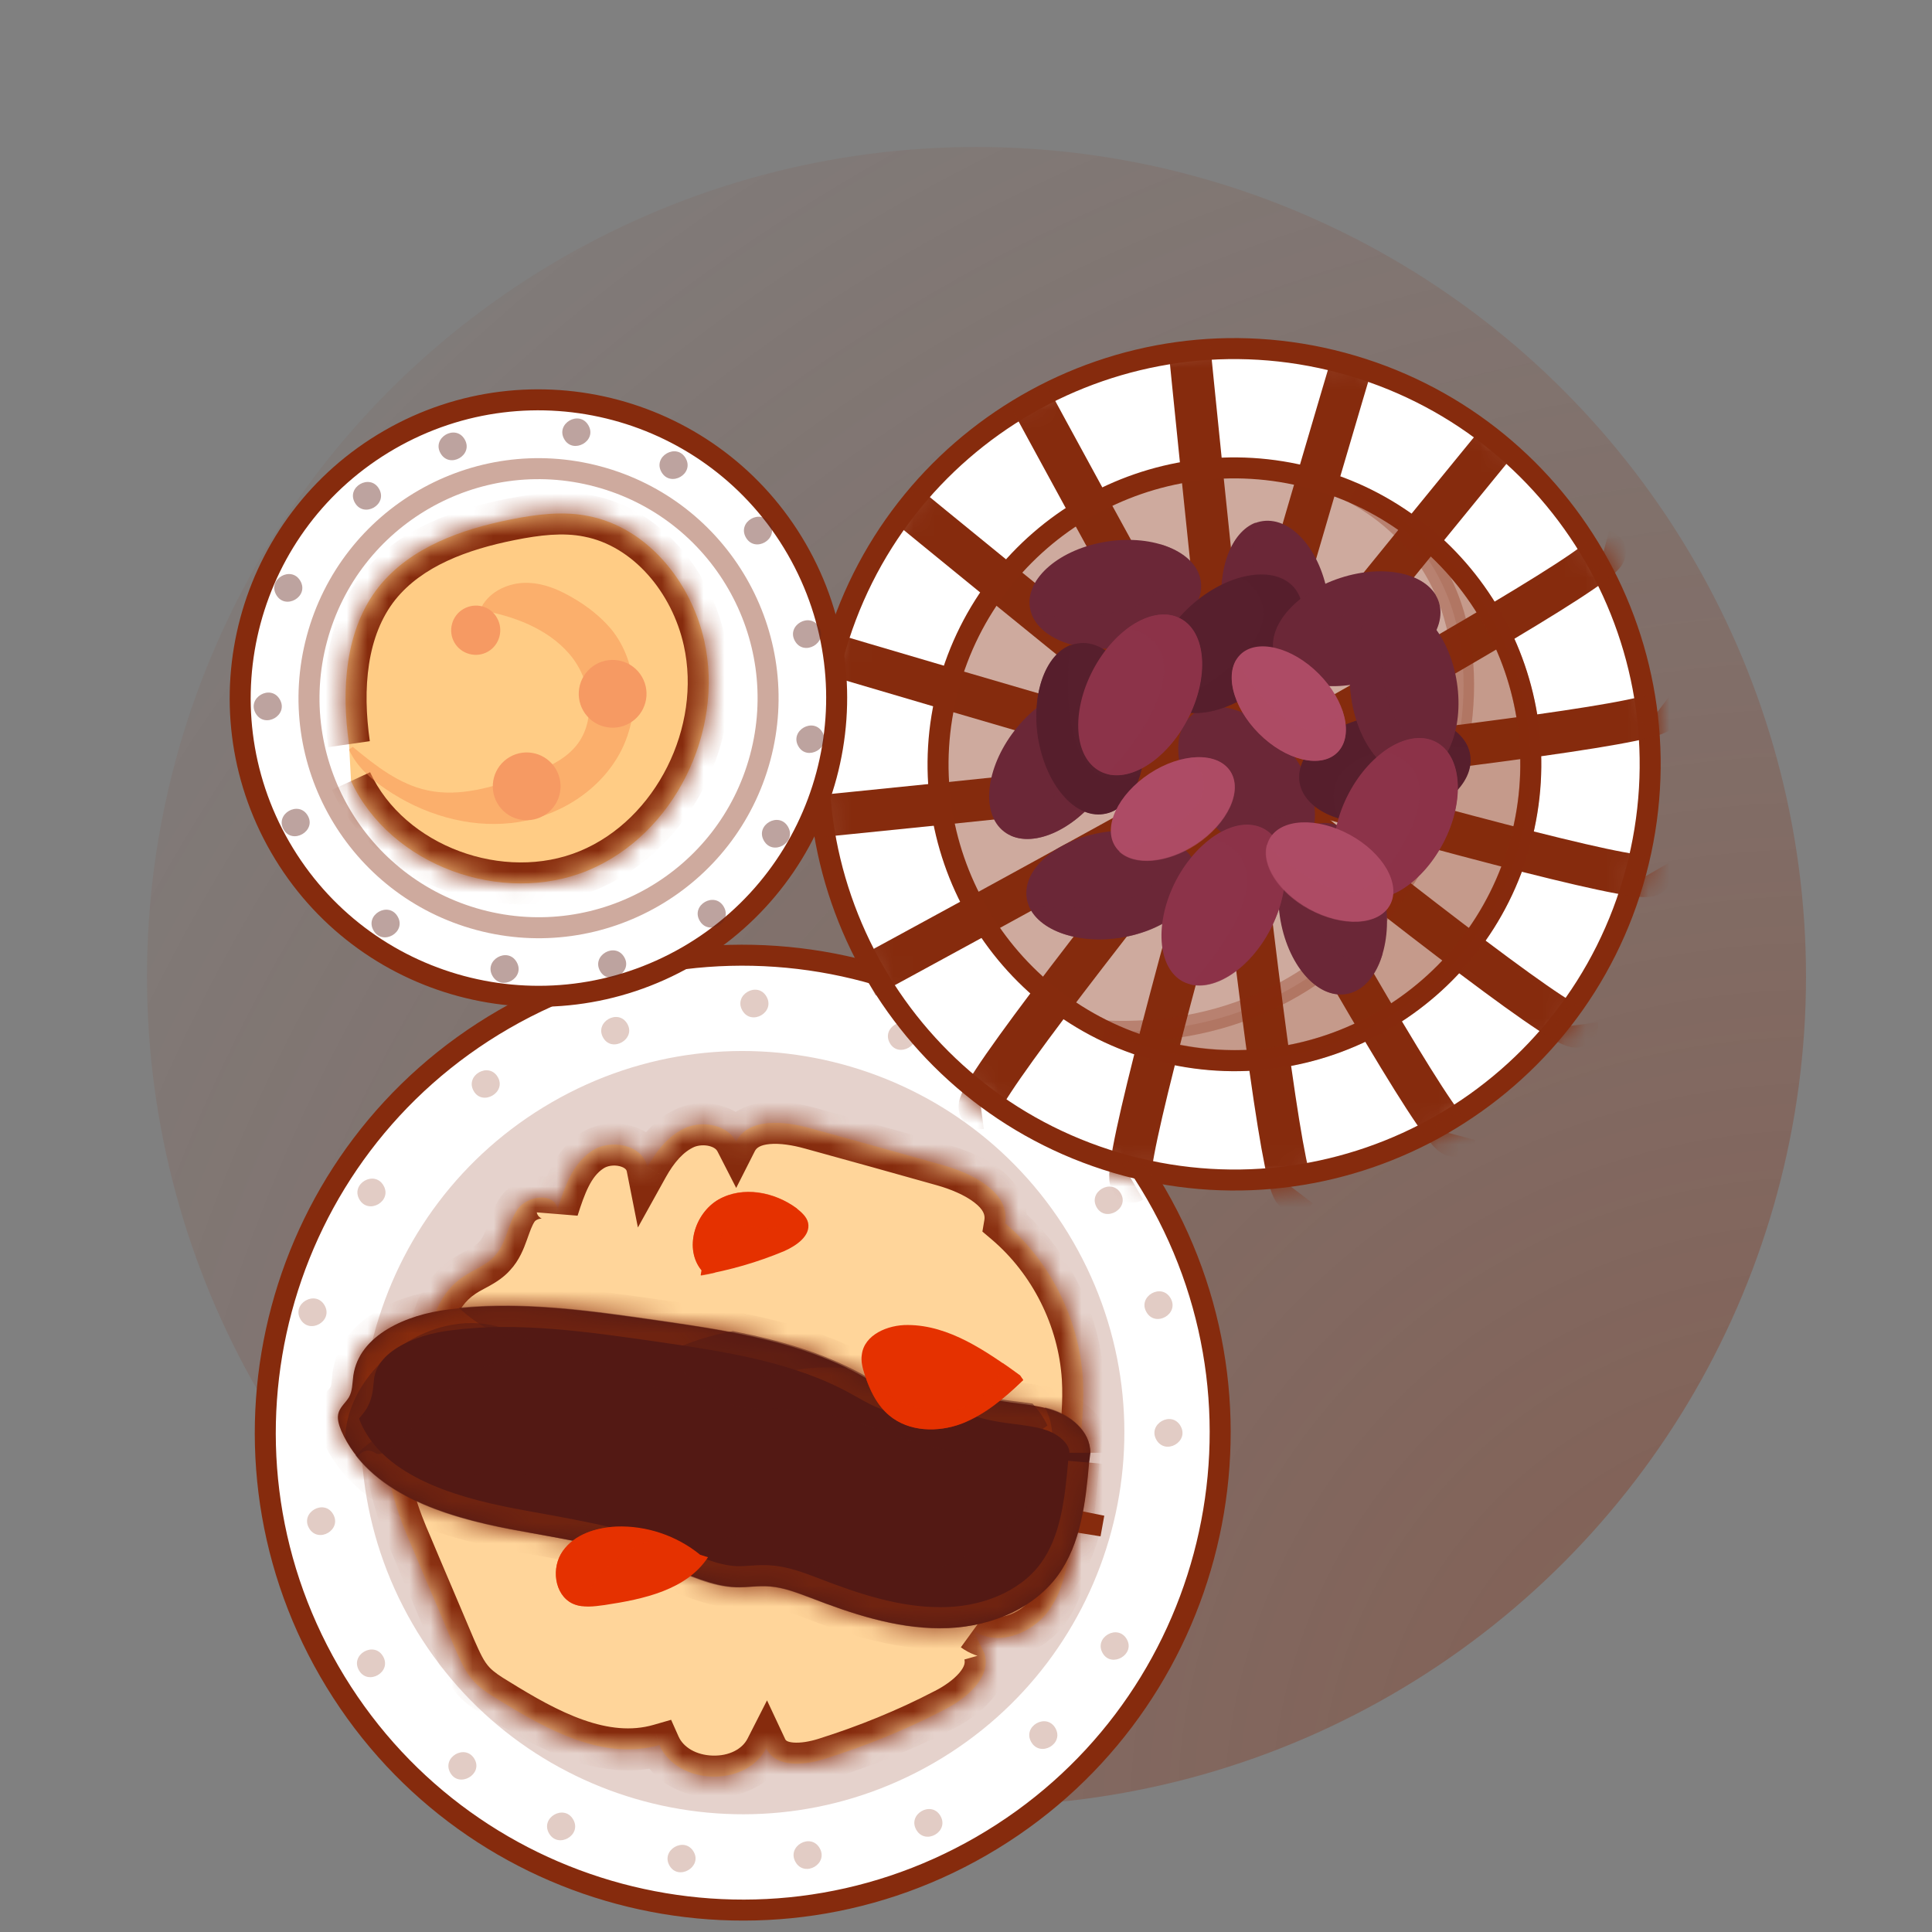 <?xml version="1.0" encoding="UTF-8"?> <svg xmlns="http://www.w3.org/2000/svg" width="92" height="92" viewBox="0 0 92 92" fill="none"><rect x="0" y="0" width="92" height="92" fill="#808080" stroke="none"/><circle cx="46.5" cy="46.5" r="39.5" fill="url(#paint0_radial_2008_1943)"></circle><path d="M24.002 48.535C34.875 42.257 48.778 45.983 55.055 56.855C61.332 67.728 57.607 81.63 46.734 87.908C35.862 94.185 21.959 90.46 15.682 79.587C9.404 68.715 13.13 54.812 24.002 48.535Z" fill="white" stroke="#862B0D"></path><path opacity="0.52" d="M51.104 59.136C46.087 50.445 34.974 47.468 26.283 52.485C17.593 57.503 14.615 68.615 19.633 77.306C24.65 85.997 35.763 88.974 44.453 83.957C53.144 78.939 56.122 67.827 51.104 59.136Z" fill="#862B0D" fill-opacity="0.4"></path><g opacity="0.6"><path d="M53.656 78.057C53.225 77.31 52.076 77.973 52.507 78.72C52.927 79.447 54.076 78.784 53.656 78.057Z" fill="#862B0D" fill-opacity="0.4"></path><path d="M50.256 82.291C49.825 81.545 48.676 82.208 49.107 82.954C49.538 83.701 50.687 83.038 50.256 82.291Z" fill="#862B0D" fill-opacity="0.4"></path><path d="M44.783 86.472C44.352 85.726 43.203 86.389 43.634 87.135C44.065 87.882 45.214 87.219 44.783 86.472Z" fill="#862B0D" fill-opacity="0.4"></path><path d="M39.032 88.006C38.601 87.259 37.452 87.922 37.883 88.669C38.314 89.416 39.463 88.752 39.032 88.006Z" fill="#862B0D" fill-opacity="0.4"></path><path d="M33.031 88.178C32.6 87.431 31.451 88.095 31.882 88.841C32.302 89.569 33.451 88.905 33.031 88.178Z" fill="#862B0D" fill-opacity="0.4"></path><path d="M27.294 86.641C26.863 85.894 25.714 86.557 26.145 87.304C26.576 88.05 27.725 87.387 27.294 86.641Z" fill="#862B0D" fill-opacity="0.4"></path><path d="M22.595 83.764C22.164 83.017 21.015 83.68 21.447 84.427C21.866 85.154 23.015 84.491 22.595 83.764Z" fill="#862B0D" fill-opacity="0.4"></path><path d="M18.241 78.875C17.81 78.129 16.662 78.792 17.093 79.538C17.524 80.285 18.672 79.622 18.241 78.875Z" fill="#862B0D" fill-opacity="0.4"></path><path d="M15.864 72.105C15.433 71.359 14.285 72.022 14.716 72.768C15.147 73.515 16.295 72.852 15.864 72.105Z" fill="#862B0D" fill-opacity="0.4"></path><path d="M56.215 67.901C55.784 67.154 54.636 67.817 55.067 68.564C55.498 69.31 56.646 68.647 56.215 67.901Z" fill="#862B0D" fill-opacity="0.4"></path><path d="M55.742 61.819C55.31 61.072 54.162 61.735 54.593 62.482C55.024 63.228 56.172 62.565 55.742 61.819Z" fill="#862B0D" fill-opacity="0.4"></path><path d="M53.372 56.831C52.941 56.084 51.793 56.748 52.224 57.494C52.644 58.222 53.792 57.559 53.372 56.831Z" fill="#862B0D" fill-opacity="0.4"></path><path d="M49.35 52.517C48.919 51.77 47.77 52.434 48.202 53.18C48.633 53.927 49.781 53.264 49.35 52.517Z" fill="#862B0D" fill-opacity="0.4"></path><path d="M43.525 49.014C43.094 48.268 41.945 48.931 42.376 49.677C42.796 50.405 43.945 49.742 43.525 49.014Z" fill="#862B0D" fill-opacity="0.4"></path><path d="M36.499 47.455C36.068 46.709 34.919 47.372 35.35 48.118C35.781 48.865 36.93 48.202 36.499 47.455Z" fill="#862B0D" fill-opacity="0.4"></path><path d="M29.872 48.754C29.441 48.008 28.293 48.671 28.724 49.417C29.144 50.145 30.292 49.482 29.872 48.754Z" fill="#862B0D" fill-opacity="0.4"></path><path d="M23.706 51.293C23.275 50.547 22.127 51.21 22.558 51.956C22.978 52.684 24.126 52.021 23.706 51.293Z" fill="#862B0D" fill-opacity="0.4"></path><path d="M18.262 56.453C17.831 55.706 16.683 56.369 17.114 57.116C17.545 57.862 18.693 57.199 18.262 56.453Z" fill="#862B0D" fill-opacity="0.4"></path><path d="M15.455 62.157C15.024 61.411 13.876 62.074 14.307 62.82C14.738 63.567 15.886 62.904 15.455 62.157Z" fill="#862B0D" fill-opacity="0.4"></path></g><mask id="path-23-inside-1_2008_1943" fill="white"><path d="M46.884 78.75C47.21 79.89 46.022 80.882 44.955 81.421C43.149 82.362 41.225 83.141 39.281 83.752C38.29 84.069 36.931 84.191 36.488 83.247C35.531 85.126 32.257 85.026 31.399 83.097C28.751 83.86 26.057 82.377 23.712 80.924C23.322 80.69 22.92 80.436 22.603 80.109C22.16 79.65 21.916 79.051 21.653 78.463C20.982 76.859 20.281 75.247 19.611 73.643C19.289 72.91 18.998 72.185 18.784 71.415C18.608 70.802 18.509 70.144 18.402 69.517C18.222 68.498 18.009 67.421 18.337 66.441C18.683 65.45 19.815 64.668 20.752 65.098C20.136 63.59 20.715 61.673 22.087 60.779C22.582 60.442 23.165 60.259 23.563 59.799C24.131 59.19 24.184 58.266 24.639 57.595C25.113 56.913 26.431 56.765 26.55 57.589C26.874 56.56 27.261 55.417 28.166 54.819C29.06 54.2 30.613 54.503 30.826 55.58C31.264 54.791 31.853 54.043 32.693 53.685C33.525 53.358 34.648 53.578 35.052 54.366C35.636 53.212 37.339 53.377 38.588 53.727C40.683 54.305 42.778 54.882 44.883 55.479C46.313 55.878 48.111 56.781 47.862 58.251C50.011 60.073 51.384 62.803 51.563 65.635C51.632 66.77 51.51 67.886 51.419 69.011C51.288 70.286 51.176 71.551 51.033 72.807C50.897 74.162 50.736 75.608 49.921 76.716C49.106 77.825 47.439 78.43 46.342 77.634"></path></mask><path d="M46.884 78.75C47.21 79.89 46.022 80.882 44.955 81.421C43.149 82.362 41.225 83.141 39.281 83.752C38.29 84.069 36.931 84.191 36.488 83.247C35.531 85.126 32.257 85.026 31.399 83.097C28.751 83.86 26.057 82.377 23.712 80.924C23.322 80.69 22.92 80.436 22.603 80.109C22.16 79.65 21.916 79.051 21.653 78.463C20.982 76.859 20.281 75.247 19.611 73.643C19.289 72.91 18.998 72.185 18.784 71.415C18.608 70.802 18.509 70.144 18.402 69.517C18.222 68.498 18.009 67.421 18.337 66.441C18.683 65.45 19.815 64.668 20.752 65.098C20.136 63.59 20.715 61.673 22.087 60.779C22.582 60.442 23.165 60.259 23.563 59.799C24.131 59.19 24.184 58.266 24.639 57.595C25.113 56.913 26.431 56.765 26.55 57.589C26.874 56.56 27.261 55.417 28.166 54.819C29.06 54.2 30.613 54.503 30.826 55.58C31.264 54.791 31.853 54.043 32.693 53.685C33.525 53.358 34.648 53.578 35.052 54.366C35.636 53.212 37.339 53.377 38.588 53.727C40.683 54.305 42.778 54.882 44.883 55.479C46.313 55.878 48.111 56.781 47.862 58.251C50.011 60.073 51.384 62.803 51.563 65.635C51.632 66.77 51.51 67.886 51.419 69.011C51.288 70.286 51.176 71.551 51.033 72.807C50.897 74.162 50.736 75.608 49.921 76.716C49.106 77.825 47.439 78.43 46.342 77.634" fill="#FFD59A"></path><path d="M44.955 81.421L44.504 80.529L44.493 80.534L44.955 81.421ZM39.281 83.752L38.981 82.799L38.977 82.8L39.281 83.752ZM36.488 83.247L37.393 82.822L36.525 80.97L35.597 82.793L36.488 83.247ZM31.399 83.097L32.312 82.69L31.958 81.895L31.122 82.136L31.399 83.097ZM23.712 80.924L24.239 80.074L24.233 80.07L24.226 80.066L23.712 80.924ZM21.653 78.463L20.73 78.848L20.735 78.86L20.74 78.871L21.653 78.463ZM19.611 73.643L20.533 73.257L20.53 73.25L20.527 73.242L19.611 73.643ZM18.784 71.415L19.747 71.147L19.745 71.14L18.784 71.415ZM18.402 69.517L19.388 69.349L19.387 69.343L18.402 69.517ZM18.337 66.441L17.393 66.111L17.388 66.124L18.337 66.441ZM20.752 65.098L20.335 66.007L22.632 67.058L21.677 64.72L20.752 65.098ZM22.087 60.779L22.633 61.617L22.641 61.611L22.649 61.605L22.087 60.779ZM23.563 59.799L22.832 59.117L22.819 59.13L22.807 59.144L23.563 59.799ZM24.639 57.595L23.818 57.025L23.811 57.034L24.639 57.595ZM26.55 57.589L25.56 57.732L27.504 57.89L26.55 57.589ZM28.166 54.819L28.718 55.652L28.727 55.647L28.735 55.641L28.166 54.819ZM30.826 55.58L29.846 55.774L30.376 58.452L31.701 56.065L30.826 55.58ZM32.693 53.685L32.327 52.755L32.315 52.76L32.302 52.765L32.693 53.685ZM35.052 54.366L34.162 54.822L35.057 56.569L35.944 54.817L35.052 54.366ZM38.588 53.727L38.318 54.69L38.323 54.691L38.588 53.727ZM44.883 55.479L44.611 56.441L44.614 56.442L44.883 55.479ZM47.862 58.251L46.876 58.085L46.781 58.646L47.215 59.014L47.862 58.251ZM51.563 65.635L52.562 65.575L52.561 65.572L51.563 65.635ZM51.419 69.011L52.414 69.113L52.415 69.102L52.416 69.091L51.419 69.011ZM51.033 72.807L50.04 72.694L50.038 72.707L51.033 72.807ZM45.923 79.025C45.959 79.152 45.95 79.346 45.68 79.663C45.407 79.984 44.968 80.294 44.504 80.529L45.406 82.314C46.008 82.009 46.697 81.553 47.203 80.959C47.713 80.36 48.135 79.488 47.846 78.475L45.923 79.025ZM44.493 80.534C42.744 81.445 40.875 82.203 38.981 82.799L39.582 84.706C41.576 84.079 43.555 83.278 45.417 82.308L44.493 80.534ZM38.977 82.8C38.551 82.936 38.107 83.008 37.771 82.977C37.446 82.947 37.407 82.85 37.393 82.822L35.583 83.671C36.012 84.587 36.874 84.902 37.587 84.968C38.289 85.033 39.02 84.886 39.586 84.705L38.977 82.8ZM35.597 82.793C35.345 83.287 34.722 83.624 33.937 83.6C33.151 83.577 32.54 83.203 32.312 82.69L30.485 83.503C31.115 84.919 32.571 85.56 33.877 85.599C35.182 85.638 36.674 85.085 37.379 83.7L35.597 82.793ZM31.122 82.136C30.063 82.441 28.951 82.313 27.774 81.898C26.587 81.48 25.407 80.798 24.239 80.074L23.185 81.774C24.362 82.503 25.701 83.289 27.11 83.785C28.528 84.284 30.086 84.515 31.675 84.058L31.122 82.136ZM24.226 80.066C23.833 79.831 23.537 79.636 23.322 79.414L21.884 80.804C22.303 81.237 22.81 81.549 23.198 81.781L24.226 80.066ZM23.322 79.414C23.029 79.11 22.857 78.706 22.566 78.054L20.74 78.871C20.975 79.395 21.291 80.19 21.884 80.804L23.322 79.414ZM22.576 78.077C22.238 77.271 21.894 76.464 21.552 75.661C21.209 74.856 20.867 74.055 20.533 73.257L18.688 74.029C19.025 74.835 19.369 75.642 19.712 76.445C20.055 77.25 20.397 78.05 20.73 78.848L22.576 78.077ZM20.527 73.242C20.212 72.525 19.943 71.849 19.747 71.147L17.82 71.684C18.054 72.52 18.366 73.295 18.695 74.045L20.527 73.242ZM19.745 71.14C19.589 70.594 19.5 70.007 19.388 69.349L17.417 69.685C17.518 70.281 17.628 71.01 17.822 71.69L19.745 71.14ZM19.387 69.343C19.193 68.245 19.055 67.448 19.285 66.758L17.388 66.124C16.964 67.395 17.252 68.751 17.418 69.691L19.387 69.343ZM19.281 66.771C19.374 66.502 19.588 66.243 19.837 66.094C20.081 65.948 20.245 65.966 20.335 66.007L21.168 64.188C20.321 63.801 19.452 63.994 18.809 64.379C18.171 64.761 17.645 65.388 17.393 66.111L19.281 66.771ZM21.677 64.72C21.24 63.647 21.669 62.245 22.633 61.617L21.541 59.941C19.759 61.102 19.033 63.532 19.826 65.475L21.677 64.72ZM22.649 61.605C22.853 61.467 23.019 61.395 23.353 61.206C23.641 61.043 24.006 60.815 24.319 60.454L22.807 59.144C22.722 59.243 22.596 59.336 22.369 59.464C22.189 59.566 21.816 59.754 21.524 59.952L22.649 61.605ZM24.294 60.481C24.731 60.013 24.942 59.452 25.084 59.06C25.247 58.607 25.328 58.361 25.467 58.156L23.811 57.034C23.495 57.5 23.322 58.052 23.203 58.381C23.062 58.771 22.962 58.977 22.832 59.117L24.294 60.481ZM25.46 58.166C25.467 58.157 25.498 58.12 25.571 58.083C25.644 58.047 25.72 58.029 25.775 58.026C25.838 58.023 25.812 58.041 25.742 57.997C25.702 57.972 25.655 57.932 25.618 57.874C25.579 57.816 25.565 57.763 25.56 57.732L27.54 57.447C27.468 56.945 27.191 56.542 26.794 56.296C26.428 56.069 26.021 56.012 25.68 56.028C25.025 56.06 24.263 56.383 23.818 57.025L25.46 58.166ZM27.504 57.89C27.85 56.791 28.157 56.024 28.718 55.652L27.614 53.985C26.365 54.812 25.899 56.329 25.596 57.289L27.504 57.89ZM28.735 55.641C28.912 55.519 29.219 55.461 29.507 55.533C29.789 55.605 29.837 55.73 29.846 55.774L31.807 55.386C31.603 54.353 30.768 53.789 29.997 53.594C29.231 53.401 28.314 53.5 27.598 53.996L28.735 55.641ZM31.701 56.065C32.099 55.347 32.55 54.833 33.085 54.605L32.302 52.765C31.157 53.252 30.429 54.235 29.952 55.094L31.701 56.065ZM33.059 54.616C33.274 54.531 33.547 54.514 33.783 54.575C34.016 54.636 34.121 54.743 34.162 54.822L35.941 53.91C35.578 53.2 34.92 52.804 34.283 52.639C33.649 52.475 32.944 52.512 32.327 52.755L33.059 54.616ZM35.944 54.817C36.017 54.672 36.183 54.521 36.661 54.478C37.143 54.435 37.748 54.53 38.318 54.69L38.859 52.765C38.18 52.574 37.308 52.411 36.481 52.486C35.648 52.561 34.67 52.905 34.159 53.914L35.944 54.817ZM38.323 54.691C40.418 55.269 42.509 55.846 44.611 56.441L45.156 54.517C43.046 53.919 40.948 53.341 38.854 52.764L38.323 54.691ZM44.614 56.442C45.268 56.625 45.938 56.907 46.392 57.256C46.842 57.602 46.913 57.865 46.876 58.085L48.848 58.418C49.059 57.166 48.356 56.243 47.612 55.671C46.872 55.102 45.928 54.732 45.152 54.516L44.614 56.442ZM47.215 59.014C49.157 60.66 50.403 63.137 50.565 65.698L52.561 65.572C52.364 62.47 50.866 59.487 48.509 57.488L47.215 59.014ZM50.565 65.695C50.628 66.74 50.517 67.765 50.423 68.93L52.416 69.091C52.504 68.007 52.635 66.799 52.562 65.575L50.565 65.695ZM50.425 68.908C50.291 70.205 50.182 71.442 50.04 72.694L52.027 72.92C52.17 71.659 52.285 70.367 52.414 69.113L50.425 68.908ZM50.038 72.707C49.897 74.112 49.742 75.272 49.115 76.124L50.727 77.308C51.73 75.944 51.897 74.212 52.028 72.907L50.038 72.707ZM49.115 76.124C48.84 76.498 48.406 76.799 47.959 76.929C47.515 77.058 47.164 76.995 46.929 76.825L45.755 78.444C46.617 79.069 47.648 79.102 48.516 78.85C49.38 78.599 50.187 78.043 50.727 77.308L49.115 76.124Z" fill="#862B0D" mask="url(#path-23-inside-1_2008_1943)"></path><path d="M51.589 72.485C51.888 72.546 52.187 72.606 52.486 72.666C52.187 72.618 51.889 72.57 51.591 72.522L51.588 72.522C49.79 72.243 47.991 71.937 46.193 71.632C45.556 71.523 44.92 71.415 44.284 71.308C44.283 71.308 44.283 71.308 44.282 71.308L36.983 70.015L36.979 70.014L29.696 68.661C28.654 68.451 27.621 68.252 26.59 68.053C25.202 67.786 23.817 67.519 22.417 67.228L22.414 67.227C22.116 67.167 21.819 67.107 21.521 67.047C21.818 67.094 22.115 67.142 22.412 67.19L22.415 67.191C24.213 67.47 26.012 67.775 27.81 68.081C28.446 68.189 29.083 68.297 29.719 68.404C29.72 68.404 29.72 68.404 29.721 68.404L37.02 69.698L37.024 69.698L44.307 71.052C45.349 71.261 46.382 71.46 47.413 71.659C48.801 71.927 50.186 72.193 51.586 72.485L51.589 72.485Z" fill="#862B0D" fill-opacity="0.4" stroke="#862B0D"></path><mask id="path-26-inside-2_2008_1943" fill="white"><path d="M51.864 69.647C51.7 71.529 51.481 73.493 50.374 75.025C49.121 76.745 46.882 77.552 44.751 77.532C42.632 77.53 40.55 76.843 38.573 76.07C37.955 75.84 37.326 75.591 36.66 75.541C36.122 75.495 35.593 75.596 35.047 75.579C33.896 75.529 32.824 74.999 31.739 74.579C29.366 73.652 26.809 73.29 24.315 72.816C21.129 72.205 17.546 71.083 16.25 68.131C16.133 67.841 16.025 67.52 16.136 67.227C16.239 66.963 16.466 66.781 16.61 66.544C16.79 66.237 16.777 65.861 16.825 65.502C17.104 63.554 19.384 62.595 21.34 62.359C24.71 61.919 28.118 62.427 31.484 62.908C34.771 63.385 38.16 63.904 41.059 65.523C41.777 65.925 42.538 66.404 43.336 66.327C43.829 66.297 44.289 66.032 44.782 66.002C45.56 65.936 46.259 66.349 46.994 66.563C47.972 66.841 49.03 66.817 49.988 67.106C50.965 67.384 51.923 68.158 51.925 69.178"></path></mask><path d="M51.864 69.647C51.7 71.529 51.481 73.493 50.374 75.025C49.121 76.745 46.882 77.552 44.751 77.532C42.632 77.53 40.55 76.843 38.573 76.07C37.955 75.84 37.326 75.591 36.66 75.541C36.122 75.495 35.593 75.596 35.047 75.579C33.896 75.529 32.824 74.999 31.739 74.579C29.366 73.652 26.809 73.29 24.315 72.816C21.129 72.205 17.546 71.083 16.25 68.131C16.133 67.841 16.025 67.52 16.136 67.227C16.239 66.963 16.466 66.781 16.61 66.544C16.79 66.237 16.777 65.861 16.825 65.502C17.104 63.554 19.384 62.595 21.34 62.359C24.71 61.919 28.118 62.427 31.484 62.908C34.771 63.385 38.16 63.904 41.059 65.523C41.777 65.925 42.538 66.404 43.336 66.327C43.829 66.297 44.289 66.032 44.782 66.002C45.56 65.936 46.259 66.349 46.994 66.563C47.972 66.841 49.03 66.817 49.988 67.106C50.965 67.384 51.923 68.158 51.925 69.178" fill="#531914"></path><path d="M50.374 75.025L51.182 75.614L51.185 75.611L50.374 75.025ZM44.751 77.532L44.761 76.532L44.752 76.532L44.751 77.532ZM38.573 76.07L38.937 75.139L38.929 75.136L38.922 75.133L38.573 76.07ZM36.66 75.541L36.572 76.538L36.586 76.539L36.66 75.541ZM35.047 75.579L35.004 76.578L35.017 76.578L35.047 75.579ZM31.739 74.579L31.375 75.51L31.378 75.512L31.739 74.579ZM24.315 72.816L24.127 73.798L24.128 73.799L24.315 72.816ZM16.25 68.131L15.322 68.503L15.328 68.518L15.334 68.533L16.25 68.131ZM16.136 67.227L15.204 66.863L15.2 66.873L16.136 67.227ZM16.61 66.544L17.464 67.065L17.469 67.057L17.474 67.048L16.61 66.544ZM16.825 65.502L15.835 65.36L15.833 65.37L16.825 65.502ZM21.34 62.359L21.46 63.352L21.47 63.35L21.34 62.359ZM31.484 62.908L31.628 61.919L31.626 61.919L31.484 62.908ZM41.059 65.523L41.549 64.65L41.547 64.649L41.059 65.523ZM43.336 66.327L43.276 65.329L43.257 65.33L43.239 65.332L43.336 66.327ZM44.782 66.002L44.842 67.001L44.855 67L44.867 66.999L44.782 66.002ZM46.994 66.563L46.716 67.523L46.721 67.525L46.994 66.563ZM49.988 67.106L49.699 68.063L49.707 68.066L49.714 68.068L49.988 67.106ZM50.868 69.561C50.7 71.478 50.485 73.164 49.564 74.44L51.185 75.611C52.476 73.823 52.699 71.58 52.86 69.734L50.868 69.561ZM49.566 74.436C48.558 75.819 46.675 76.55 44.761 76.532L44.741 78.532C47.089 78.554 49.684 77.67 51.182 75.614L49.566 74.436ZM44.752 76.532C42.832 76.53 40.9 75.906 38.937 75.139L38.209 77.002C40.201 77.78 42.431 78.53 44.75 78.532L44.752 76.532ZM38.922 75.133C38.349 74.919 37.572 74.606 36.733 74.544L36.586 76.539C37.08 76.575 37.561 76.76 38.224 77.007L38.922 75.133ZM36.746 74.545C36.395 74.514 36.061 74.534 35.792 74.551C35.503 74.57 35.292 74.586 35.078 74.579L35.017 76.578C35.349 76.588 35.675 76.563 35.921 76.547C36.188 76.529 36.387 76.521 36.572 76.538L36.746 74.545ZM35.091 74.58C34.154 74.539 33.311 74.115 32.1 73.647L31.378 75.512C32.337 75.883 33.638 76.519 35.004 76.578L35.091 74.58ZM32.103 73.648C29.618 72.677 26.929 72.295 24.502 71.834L24.128 73.799C26.69 74.286 29.114 74.627 31.375 75.51L32.103 73.648ZM24.503 71.834C22.941 71.534 21.354 71.122 20.02 70.457C18.692 69.795 17.689 68.921 17.165 67.729L15.334 68.533C16.107 70.294 17.543 71.457 19.127 72.247C20.705 73.033 22.503 73.487 24.127 73.798L24.503 71.834ZM17.178 67.758C17.152 67.694 17.132 67.642 17.117 67.596C17.102 67.551 17.095 67.52 17.091 67.502C17.084 67.464 17.099 67.506 17.071 67.58L15.2 66.873C14.934 67.578 15.221 68.253 15.322 68.503L17.178 67.758ZM17.067 67.591C17.059 67.611 17.057 67.6 17.134 67.505C17.154 67.481 17.23 67.389 17.273 67.335C17.329 67.265 17.398 67.174 17.464 67.065L15.756 66.024C15.73 66.067 15.707 66.09 15.581 66.245C15.482 66.367 15.316 66.578 15.204 66.863L17.067 67.591ZM17.474 67.048C17.657 66.733 17.724 66.416 17.757 66.183C17.773 66.067 17.784 65.953 17.792 65.865C17.801 65.768 17.807 65.699 17.816 65.633L15.833 65.37C15.818 65.484 15.808 65.596 15.8 65.681C15.792 65.774 15.785 65.841 15.777 65.901C15.759 66.023 15.742 66.048 15.746 66.041L17.474 67.048ZM17.814 65.644C17.898 65.064 18.28 64.561 18.97 64.144C19.666 63.724 20.579 63.458 21.46 63.351L21.22 61.366C20.145 61.496 18.939 61.827 17.936 62.432C16.928 63.041 16.031 63.992 15.835 65.36L17.814 65.644ZM21.47 63.35C24.679 62.931 27.946 63.413 31.343 63.898L31.626 61.919C28.291 61.442 24.742 60.906 21.211 61.367L21.47 63.35ZM31.341 63.898C34.656 64.378 37.859 64.882 40.572 66.396L41.547 64.649C38.46 62.927 34.887 62.391 31.628 61.919L31.341 63.898ZM40.57 66.395C40.894 66.576 41.332 66.837 41.778 67.026C42.238 67.22 42.804 67.383 43.433 67.322L43.239 65.332C43.071 65.348 42.857 65.31 42.557 65.184C42.243 65.051 41.942 64.871 41.549 64.65L40.57 66.395ZM43.396 67.325C43.783 67.302 44.137 67.187 44.355 67.12C44.614 67.04 44.736 67.007 44.842 67.001L44.722 65.004C44.335 65.027 43.981 65.142 43.763 65.209C43.504 65.289 43.382 65.322 43.276 65.329L43.396 67.325ZM44.867 66.999C45.056 66.983 45.272 67.02 45.587 67.126C45.747 67.18 45.903 67.24 46.097 67.312C46.281 67.381 46.493 67.459 46.716 67.523L47.273 65.602C47.128 65.56 46.976 65.506 46.798 65.439C46.63 65.376 46.425 65.297 46.222 65.229C45.809 65.091 45.287 64.956 44.697 65.006L44.867 66.999ZM46.721 67.525C47.295 67.688 47.881 67.759 48.371 67.822C48.889 67.888 49.312 67.947 49.699 68.063L50.277 66.149C49.706 65.976 49.12 65.902 48.626 65.838C48.103 65.771 47.671 65.716 47.268 65.601L46.721 67.525ZM49.714 68.068C50.063 68.167 50.393 68.353 50.621 68.577C50.844 68.797 50.925 69.003 50.925 69.18L52.925 69.177C52.923 68.334 52.524 67.643 52.023 67.151C51.528 66.663 50.891 66.323 50.262 66.144L49.714 68.068Z" fill="#862B0D" mask="url(#path-26-inside-2_2008_1943)"></path><g opacity="0.52"><path d="M25.352 64.356C25.459 64.32 25.593 64.243 25.707 64.176C25.707 64.176 25.696 64.157 25.677 64.168C25.501 64.04 25.344 63.901 25.16 63.803C24.729 63.542 24.259 63.303 23.756 63.184C22.93 62.947 22.039 62.95 21.209 63.149C18.72 63.744 16.528 66.005 16.437 68.456C16.606 68.793 16.802 69.088 17.036 69.361C17.219 69.103 17.547 68.964 17.888 69.201C18.301 69.473 19.384 68.21 19.673 67.915C20.456 67.106 21.206 66.239 22.116 65.56C22.8 65.064 23.534 64.921 24.334 64.714C24.654 64.606 25.004 64.506 25.352 64.356Z" fill="#531914"></path></g><g opacity="0.52"><path d="M31.913 64.933C32.072 64.943 32.234 65.002 32.361 65.133C33.407 66.239 34.365 67.014 35.922 67.059C36.756 67.088 37.606 67.057 38.434 67.166C39.252 67.255 40.048 67.485 40.825 67.725C42.349 68.198 43.846 68.891 45.443 69.092C47.081 69.32 48.567 68.845 49.876 67.885C49.705 67.499 49.456 67.158 49.17 66.838C48.44 66.724 47.705 66.688 46.999 66.483C46.264 66.27 45.535 65.848 44.787 65.923C44.305 65.971 43.834 66.218 43.341 66.247C42.513 66.317 41.782 65.846 41.064 65.443C39.16 64.399 37.054 63.802 34.9 63.387C33.812 63.581 32.783 63.92 31.782 64.396C31.823 64.601 31.874 64.776 31.913 64.933Z" fill="#531914"></path></g><g opacity="0.44"><path d="M49.998 67.61C50.294 68.742 50.039 69.935 49.465 70.93C48.325 72.89 46.198 74.246 44.068 74.889C42.764 75.284 41.413 75.375 40.095 75.038C38.578 74.664 37.339 73.668 35.892 73.151C35.508 73.016 35.272 73.05 34.872 73.153C34.218 73.301 33.541 73.411 32.858 73.422C31.06 73.491 29.431 72.925 27.857 72.099C26.834 71.566 26.014 70.763 25.003 70.25C23.95 69.709 22.74 70.177 21.703 70.547C21.432 70.652 21.044 70.467 20.931 70.227C20.568 69.466 20.043 68.468 19.14 68.274C18.286 68.078 17.494 68.74 16.924 69.299C18.556 71.419 21.571 72.308 24.296 72.827C26.809 73.29 29.347 73.663 31.72 74.59C32.805 75.01 33.868 75.57 35.028 75.59C35.574 75.607 36.103 75.506 36.64 75.552C37.307 75.602 37.936 75.851 38.554 76.081C40.55 76.843 42.612 77.541 44.732 77.543C46.851 77.544 49.09 76.736 50.355 75.036C51.472 73.523 51.68 71.54 51.845 69.659L51.903 69.14C51.931 68.128 50.943 67.346 49.966 67.068C49.906 67.052 49.826 67.046 49.755 67.011C49.865 67.203 49.937 67.416 49.998 67.61Z" fill="#531914"></path></g><g opacity="0.44"><path d="M25.227 64.096C26.669 64.515 28.142 64.812 29.535 65.412C30.288 65.743 30.991 66.077 31.8 66.197C32.489 66.284 33.229 66.24 33.906 66.13C35.366 65.874 36.773 65.394 38.236 65.187C38.974 65.093 39.686 65.09 40.394 65.166C37.638 63.797 34.51 63.331 31.443 62.881C28.266 62.418 25.04 61.958 21.85 62.269C22.775 63.164 23.937 63.718 25.227 64.096Z" fill="#531914"></path></g><path d="M48.726 65.716C47.855 66.551 46.913 67.35 45.791 67.794C44.657 68.218 43.289 68.192 42.351 67.406C41.756 66.907 41.416 66.185 41.174 65.456C41.077 65.155 40.988 64.824 41.038 64.514C41.149 63.556 42.279 63.083 43.231 63.095C45.202 63.105 46.96 64.337 48.574 65.497" fill="#E53100"></path><path d="M33.341 74.037C32.226 73.124 30.771 72.637 29.348 72.692C28.381 72.741 27.37 73.069 26.803 73.855C26.237 74.642 26.393 75.93 27.251 76.354C27.74 76.582 28.279 76.5 28.8 76.429C30.655 76.15 32.698 75.71 33.714 74.154" fill="#E53100"></path><path d="M33.409 60.495C32.566 59.477 33.068 57.783 34.217 57.12C35.376 56.475 36.869 56.762 37.925 57.531C38.165 57.724 38.415 57.937 38.482 58.23C38.608 58.846 37.933 59.313 37.345 59.576C36.07 60.108 34.736 60.495 33.364 60.726" fill="#E53100"></path><g opacity="0.63"><path d="M47.173 66.077C45.567 68.025 43.011 67.178 41.257 65.689C41.485 66.349 41.82 66.972 42.351 67.406C43.278 68.172 44.657 68.218 45.791 67.794C46.924 67.369 47.855 66.551 48.726 65.716L48.574 65.497C48.305 65.296 48.035 65.094 47.746 64.903C47.679 65.274 47.495 65.661 47.173 66.077Z" fill="#E53100"></path><path d="M26.803 73.855C26.237 74.642 26.393 75.93 27.251 76.354C27.393 76.424 27.575 76.473 27.734 76.483C28.49 74.566 30.069 73.323 31.974 73.218C31.15 72.852 30.239 72.689 29.34 72.723C28.381 72.741 27.359 73.049 26.803 73.855Z" fill="#E53100"></path><path d="M33.409 60.495L33.375 60.745C33.61 60.711 33.835 60.658 34.059 60.605C34.023 60.498 34.006 60.38 34.009 60.252C34.053 59.843 34.139 59.461 34.286 59.096C34.328 58.816 34.462 58.56 34.68 58.409C34.92 58.117 36.496 58.636 36.882 58.465C37.662 58.091 37.193 57.367 37.978 57.577C37.967 57.558 37.937 57.55 37.925 57.531C36.858 56.743 35.365 56.456 34.217 57.12C33.068 57.783 32.577 59.496 33.409 60.495Z" fill="#E53100"></path></g><path d="M39.666 31.273C42.495 20.715 53.347 14.449 63.906 17.278C74.464 20.107 80.73 30.96 77.901 41.518C75.072 52.077 64.219 58.342 53.661 55.513C43.102 52.684 36.837 41.831 39.666 31.273Z" fill="white" stroke="#862B0D"></path><mask id="mask0_2008_1943" style="mask-type:luminance" maskUnits="userSpaceOnUse" x="38" y="16" width="42" height="41"><path d="M39.666 31.273C42.495 20.715 53.347 14.449 63.906 17.278C74.464 20.107 80.73 30.96 77.901 41.518C75.072 52.076 64.219 58.342 53.661 55.513C43.102 52.684 36.837 41.831 39.666 31.273Z" fill="white" stroke="white" stroke-width="1"></path></mask><g mask="url(#mask0_2008_1943)"><path d="M41.223 46.527C41.223 46.527 77.97 26.664 76.37 26.235" stroke="#862B0D" stroke-width="2" stroke-miterlimit="10"></path><path d="M39.386 31.099C39.386 31.099 79.408 43.037 78.579 41.601" stroke="#862B0D" stroke-width="2" stroke-miterlimit="10"></path><path d="M49.001 18.886C49.001 18.886 68.865 55.633 69.293 54.033" stroke="#862B0D" stroke-width="2" stroke-miterlimit="10"></path><path d="M64.44 17.068C64.44 17.068 52.503 57.09 53.938 56.261" stroke="#862B0D" stroke-width="2" stroke-miterlimit="10"></path><path d="M38.754 38.892C38.754 38.892 80.32 34.802 79.003 33.802" stroke="#862B0D" stroke-width="2" stroke-miterlimit="10"></path><path d="M43.047 23.957C43.047 23.957 75.329 50.472 75.11 48.811" stroke="#862B0D" stroke-width="2" stroke-miterlimit="10"></path><path d="M56.629 16.447C56.629 16.447 60.718 58.014 61.719 56.696" stroke="#862B0D" stroke-width="2" stroke-miterlimit="10"></path><path d="M71.572 20.71C71.572 20.71 45.057 52.992 46.718 52.773" stroke="#862B0D" stroke-width="2" stroke-miterlimit="10"></path></g><path d="M45.153 32.743C47.17 25.216 54.908 20.748 62.435 22.765C69.963 24.782 74.43 32.52 72.413 40.048C70.396 47.576 62.659 52.043 55.131 50.026C47.603 48.009 43.136 40.271 45.153 32.743Z" fill="#862B0D" fill-opacity="0.4" stroke="#862B0D"></path><path opacity="0.32" d="M68.144 39.517L68.144 39.517C70.128 35.055 70.734 28.997 66.751 25.148C66.055 24.469 65.279 23.918 64.449 23.471C67.108 24.632 69.432 26.624 70.998 29.337C74.894 36.085 72.581 44.717 65.832 48.613C61.647 51.029 56.733 51.044 52.67 49.096C53.963 49.156 55.268 49.065 56.551 48.838L56.553 48.838C61.883 47.873 65.97 44.397 68.144 39.517Z" fill="#862B0D" fill-opacity="0.4" stroke="#862B0D"></path><path d="M52.565 39.628C50.321 39.975 48.676 41.381 48.891 42.769C49.105 44.156 51.098 44.999 53.342 44.652C55.586 44.305 57.231 42.899 57.017 41.511C56.802 40.124 54.809 39.281 52.565 39.628Z" fill="#6B2737"></path><path opacity="0.64" d="M55.365 40.429C55.825 43.304 51.277 43.428 48.98 43.12C49.457 44.3 51.3 44.971 53.341 44.661C55.588 44.308 57.238 42.922 57.026 41.538C56.907 40.713 56.148 40.105 55.099 39.792C55.218 39.953 55.309 40.156 55.365 40.429Z" fill="#6B2737"></path><path d="M52.836 33.092C51.725 32.233 49.699 32.994 48.31 34.791C46.922 36.588 46.697 38.74 47.808 39.599C48.919 40.457 50.945 39.697 52.333 37.9C53.722 36.103 53.947 33.95 52.836 33.092Z" fill="#6B2737"></path><path opacity="0.64" d="M50.895 33.439C53.208 35.191 49.996 38.424 48.126 39.784C49.278 40.319 51.073 39.538 52.34 37.888C53.728 36.091 53.965 33.938 52.853 33.074C52.199 32.558 51.223 32.637 50.252 33.121C50.463 33.177 50.678 33.283 50.895 33.439Z" fill="#6B2737"></path><path d="M52.717 25.787C50.472 26.134 48.827 27.54 49.042 28.927C49.257 30.315 51.25 31.158 53.494 30.811C55.738 30.464 57.383 29.058 57.168 27.67C56.954 26.283 54.961 25.439 52.717 25.787Z" fill="#6B2737"></path><path opacity="0.64" d="M55.523 26.555C55.982 29.429 51.434 29.554 49.138 29.246C49.615 30.426 51.458 31.097 53.499 30.787C55.745 30.434 57.395 29.047 57.184 27.664C57.065 26.839 56.305 26.231 55.256 25.918C55.375 26.079 55.477 26.301 55.523 26.555Z" fill="#6B2737"></path><path d="M61.338 35.632C59.909 33.867 57.867 33.153 56.776 34.036C55.684 34.919 55.958 37.066 57.386 38.831C58.815 40.596 60.858 41.311 61.949 40.427C63.04 39.544 62.767 37.397 61.338 35.632Z" fill="#6B2737"></path><path opacity="0.64" d="M62.068 38.423C59.811 40.262 57.42 36.385 56.53 34.269C55.748 35.257 56.102 37.197 57.386 38.803C58.82 40.579 60.863 41.288 61.94 40.411C62.581 39.888 62.742 38.927 62.479 37.854C62.423 38.065 62.275 38.252 62.068 38.423Z" fill="#6B2737"></path><path d="M63.255 28.498C63.588 30.756 62.747 32.747 61.352 32.94C59.969 33.152 58.582 31.502 58.23 29.255C57.896 26.997 58.737 25.006 60.132 24.813C61.526 24.62 62.921 26.24 63.255 28.498Z" fill="#6B2737"></path><path opacity="0.64" d="M62.461 31.279C59.587 31.739 59.481 27.18 59.789 24.883C58.618 25.33 57.927 27.184 58.249 29.244C58.582 31.502 59.988 33.141 61.372 32.929C62.196 32.81 62.815 32.07 63.118 31.002C62.948 31.151 62.746 31.242 62.461 31.279Z" fill="#6B2737"></path><path d="M54.444 34.325C54.778 36.583 53.936 38.574 52.542 38.767C51.158 38.979 49.772 37.329 49.419 35.082C49.085 32.824 49.926 30.833 51.321 30.64C52.694 30.409 54.11 32.067 54.444 34.325Z" fill="#571F2D"></path><path opacity="0.64" d="M53.65 37.106C50.776 37.566 50.671 33.007 50.979 30.71C49.807 31.157 49.116 33.011 49.438 35.071C49.772 37.329 51.177 38.968 52.561 38.756C53.386 38.637 54.005 37.897 54.307 36.829C54.127 36.959 53.924 37.05 53.65 37.106Z" fill="#571F2D"></path><path d="M65.548 34.09C63.306 34.451 61.67 35.867 61.893 37.253C62.115 38.639 64.114 39.471 66.355 39.11C68.597 38.75 70.234 37.334 70.011 35.948C69.788 34.562 67.79 33.73 65.548 34.09Z" fill="#571F2D"></path><path opacity="0.64" d="M63.548 38.334C63.069 35.471 67.625 35.316 69.91 35.605C69.434 34.425 67.602 33.773 65.542 34.095C63.295 34.447 61.667 35.872 61.879 37.256C62.017 38.069 62.757 38.689 63.825 38.991C63.695 38.81 63.604 38.608 63.548 38.334Z" fill="#571F2D"></path><path d="M61.624 27.978C60.711 26.911 58.573 27.244 56.847 28.72C55.122 30.197 54.464 32.259 55.377 33.325C56.29 34.392 58.428 34.059 60.154 32.583C61.879 31.106 62.537 29.044 61.624 27.978Z" fill="#571F2D"></path><path opacity="0.64" d="M59.636 27.933C61.54 30.126 57.729 32.632 55.628 33.59C56.643 34.332 58.56 33.939 60.134 32.597C61.857 31.117 62.525 29.047 61.61 27.992C61.067 27.362 60.099 27.232 59.047 27.532C59.259 27.589 59.465 27.725 59.636 27.933Z" fill="#571F2D"></path><path d="M62.85 39.207C61.462 39.416 60.61 41.405 60.947 43.651C61.285 45.896 62.684 47.547 64.072 47.339C65.46 47.13 66.312 45.14 65.975 42.895C65.637 40.65 64.238 38.998 62.85 39.207Z" fill="#6B2737"></path><path opacity="0.64" d="M65.188 45.683C62.313 46.143 62.208 41.584 62.516 39.287C61.344 39.734 60.654 41.588 60.975 43.648C61.309 45.906 62.714 47.545 64.098 47.333C64.923 47.214 65.542 46.474 65.844 45.406C65.664 45.535 65.442 45.638 65.188 45.683Z" fill="#6B2737"></path><path d="M63.815 27.524C61.657 28.232 60.262 29.886 60.699 31.221C61.136 32.555 63.24 33.063 65.398 32.356C67.556 31.649 68.951 29.994 68.514 28.66C68.076 27.326 65.973 26.817 63.815 27.524Z" fill="#6B2737"></path><path opacity="0.64" d="M62.517 32.038C61.588 29.281 66.073 28.428 68.376 28.349C67.727 27.269 65.803 26.899 63.832 27.552C61.666 28.266 60.27 29.915 60.706 31.245C60.962 32.042 61.803 32.526 62.9 32.659C62.721 32.481 62.611 32.29 62.517 32.038Z" fill="#6B2737"></path><path d="M66.254 28.828C64.866 29.037 64.014 31.027 64.352 33.272C64.689 35.517 66.088 37.169 67.476 36.96C68.865 36.751 69.716 34.762 69.379 32.516C69.041 30.271 67.642 28.62 66.254 28.828Z" fill="#6B2737"></path><path opacity="0.64" d="M68.566 35.309C65.692 35.769 65.586 31.21 65.894 28.914C64.723 29.36 64.032 31.214 64.353 33.275C64.687 35.532 66.093 37.171 67.476 36.959C68.301 36.84 68.92 36.1 69.222 35.032C69.053 35.181 68.851 35.273 68.566 35.309Z" fill="#6B2737"></path><path d="M55.999 41.927C57.057 39.912 58.922 38.81 60.159 39.449C61.395 40.087 61.545 42.247 60.487 44.262C59.43 46.276 57.565 47.379 56.328 46.74C55.111 46.09 54.961 43.93 55.999 41.927Z" fill="#8C3349"></path><path opacity="0.64" d="M58.289 40.145C60.875 41.485 58.257 45.218 56.663 46.878C57.871 47.202 59.519 46.122 60.479 44.292C61.537 42.278 61.387 40.118 60.151 39.479C59.414 39.087 58.477 39.322 57.586 39.989C57.833 39.974 58.064 40.02 58.289 40.145Z" fill="#8C3349"></path><path d="M68.379 35.331C67.136 34.679 65.273 35.781 64.219 37.792C63.165 39.803 63.318 41.962 64.562 42.614C65.805 43.266 67.668 42.164 68.722 40.153C69.776 38.142 69.623 35.983 68.379 35.331Z" fill="#8C3349"></path><path opacity="0.64" d="M66.518 36.007C69.104 37.347 66.486 41.079 64.892 42.74C66.1 43.063 67.748 41.984 68.708 40.154C69.765 38.139 69.616 35.979 68.379 35.34C67.643 34.949 66.706 35.183 65.815 35.851C66.043 35.847 66.273 35.893 66.518 36.007Z" fill="#8C3349"></path><path d="M56.204 29.448C54.961 28.796 53.098 29.898 52.044 31.909C50.99 33.92 51.143 36.079 52.387 36.731C53.63 37.383 55.493 36.281 56.547 34.27C57.601 32.258 57.448 30.1 56.204 29.448Z" fill="#8C3349"></path><path opacity="0.64" d="M54.34 30.122C56.926 31.462 54.308 35.195 52.714 36.855C53.922 37.179 55.571 36.099 56.53 34.269C57.588 32.255 57.438 30.095 56.202 29.456C55.465 29.064 54.529 29.299 53.638 29.966C53.865 29.963 54.096 30.008 54.34 30.122Z" fill="#8C3349"></path><path d="M58.576 36.716C57.965 35.788 56.246 35.842 54.737 36.837C53.229 37.831 52.501 39.389 53.113 40.316C53.724 41.244 55.443 41.19 56.951 40.196C58.46 39.202 59.188 37.644 58.576 36.716Z" fill="#AD4B65"></path><path opacity="0.64" d="M57.02 36.488C58.314 38.42 55.042 40.003 53.293 40.554C54.028 41.253 55.585 41.12 56.957 40.225C58.471 39.223 59.199 37.654 58.589 36.73C58.219 36.178 57.465 35.976 56.621 36.106C56.764 36.176 56.909 36.296 57.02 36.488Z" fill="#AD4B65"></path><path d="M64.286 39.755C62.701 38.888 60.984 38.976 60.451 39.95C59.918 40.925 60.771 42.418 62.356 43.285C63.942 44.152 65.659 44.064 66.192 43.089C66.725 42.115 65.872 40.622 64.286 39.755Z" fill="#AD4B65"></path><path opacity="0.64" d="M65.666 41.604C64.57 43.64 61.629 41.509 60.324 40.221C60.046 41.198 60.877 42.505 62.331 43.299C63.928 44.164 65.647 44.091 66.171 43.099C66.473 42.516 66.319 41.763 65.8 41.041C65.831 41.227 65.783 41.408 65.666 41.604Z" fill="#AD4B65"></path><path d="M62.796 32.081C64.072 33.361 64.479 35.04 63.685 35.83C62.891 36.621 61.222 36.206 59.947 34.926C58.671 33.645 58.264 31.966 59.058 31.176C59.833 30.397 61.521 30.8 62.796 32.081Z" fill="#AD4B65"></path><path opacity="0.64" d="M63.609 34.24C61.985 35.893 59.763 33.015 58.884 31.404C58.35 32.248 58.787 33.757 59.947 34.926C61.222 36.206 62.91 36.609 63.685 35.83C64.152 35.356 64.195 34.591 63.898 33.767C63.868 33.938 63.76 34.102 63.609 34.24Z" fill="#AD4B65"></path><path d="M18.54 20.944C25.331 17.023 34.016 19.35 37.937 26.141C41.858 32.933 39.531 41.617 32.74 45.538C25.948 49.46 17.264 47.133 13.342 40.341C9.421 33.55 11.748 24.865 18.54 20.944Z" fill="white" stroke="#862B0D"></path><path d="M28.603 22.209C22.506 20.575 16.24 24.193 14.606 30.29C12.973 36.386 16.591 42.653 22.687 44.286C28.784 45.92 35.05 42.302 36.684 36.205C38.317 30.109 34.699 23.843 28.603 22.209Z" fill="white"></path><path d="M15.089 30.419C16.651 24.59 22.644 21.13 28.473 22.692C34.303 24.254 37.763 30.246 36.201 36.076C34.639 41.906 28.646 45.365 22.817 43.803C16.987 42.241 13.527 36.249 15.089 30.419Z" stroke="#862B0D" stroke-opacity="0.4"></path><g opacity="0.42"><path d="M24.602 45.811C24.171 45.065 23.022 45.728 23.453 46.474C23.884 47.221 25.033 46.558 24.602 45.811Z" fill="#62231A"></path></g><g opacity="0.42"><path d="M29.728 45.583C29.297 44.836 28.148 45.499 28.579 46.246C28.999 46.973 30.148 46.31 29.728 45.583Z" fill="#62231A"></path></g><g opacity="0.42"><path d="M34.466 43.179C34.035 42.432 32.886 43.096 33.317 43.842C33.748 44.589 34.897 43.926 34.466 43.179Z" fill="#62231A"></path></g><g opacity="0.42"><path d="M37.525 39.371C37.094 38.624 35.946 39.287 36.377 40.034C36.808 40.781 37.956 40.117 37.525 39.371Z" fill="#62231A"></path></g><g opacity="0.42"><path d="M39.167 34.875C38.736 34.129 37.587 34.792 38.018 35.538C38.438 36.266 39.587 35.603 39.167 34.875Z" fill="#62231A"></path></g><g opacity="0.42"><path d="M39.005 29.864C38.574 29.117 37.425 29.78 37.856 30.527C38.287 31.274 39.436 30.61 39.005 29.864Z" fill="#62231A"></path></g><g opacity="0.42"><path d="M36.669 24.934C36.238 24.187 35.089 24.85 35.52 25.597C35.951 26.343 37.1 25.68 36.669 24.934Z" fill="#62231A"></path></g><g opacity="0.42"><path d="M32.649 21.818C32.218 21.071 31.069 21.734 31.5 22.481C31.931 23.227 33.08 22.564 32.649 21.818Z" fill="#62231A"></path></g><g opacity="0.42"><path d="M28.019 20.254C27.588 19.507 26.44 20.17 26.871 20.917C27.291 21.644 28.45 21 28.019 20.254Z" fill="#62231A"></path></g><g opacity="0.42"><path d="M22.128 20.924C21.697 20.178 20.548 20.841 20.979 21.587C21.41 22.334 22.559 21.671 22.128 20.924Z" fill="#62231A"></path></g><g opacity="0.42"><path d="M18.05 23.278C17.619 22.532 16.47 23.195 16.901 23.942C17.332 24.688 18.481 24.025 18.05 23.278Z" fill="#62231A"></path></g><g opacity="0.42"><path d="M14.302 27.663C13.871 26.916 12.723 27.579 13.154 28.326C13.585 29.072 14.733 28.409 14.302 27.663Z" fill="#62231A"></path></g><g opacity="0.42"><path d="M13.324 33.307C12.893 32.56 11.744 33.223 12.175 33.97C12.607 34.717 13.755 34.053 13.324 33.307Z" fill="#62231A"></path></g><g opacity="0.42"><path d="M14.656 38.842C14.226 38.096 13.077 38.759 13.508 39.505C13.928 40.233 15.076 39.57 14.656 38.842Z" fill="#62231A"></path></g><g opacity="0.42"><path d="M18.936 43.646C18.505 42.899 17.356 43.562 17.787 44.309C18.218 45.055 19.367 44.392 18.936 43.646Z" fill="#62231A"></path></g><mask id="path-102-inside-3_2008_1943" fill="white"><path d="M16.716 37.193C18.582 41.221 23.907 43.15 28.004 41.448C32.101 39.746 34.5 34.839 33.538 30.519C32.914 27.714 30.827 25.116 28.011 24.572C26.798 24.328 25.541 24.493 24.327 24.734C21.968 25.202 19.554 26.06 18.052 27.923C16.421 29.962 16.247 32.844 16.621 35.436"></path></mask><path d="M16.716 37.193C18.582 41.221 23.907 43.15 28.004 41.448C32.101 39.746 34.5 34.839 33.538 30.519C32.914 27.714 30.827 25.116 28.011 24.572C26.798 24.328 25.541 24.493 24.327 24.734C21.968 25.202 19.554 26.06 18.052 27.923C16.421 29.962 16.247 32.844 16.621 35.436" fill="#FFCC85"></path><path d="M33.538 30.519L32.562 30.736L32.562 30.736L33.538 30.519ZM28.011 24.572L27.814 25.552L27.821 25.554L28.011 24.572ZM24.327 24.734L24.522 25.715L24.522 25.715L24.327 24.734ZM18.052 27.923L17.273 27.295L17.27 27.299L18.052 27.923ZM15.809 37.614C17.912 42.154 23.822 44.268 28.388 42.371L27.62 40.524C23.993 42.031 19.252 40.288 17.624 36.773L15.809 37.614ZM28.388 42.371C32.956 40.474 35.576 35.07 34.514 30.302L32.562 30.736C33.424 34.607 31.246 39.018 27.62 40.524L28.388 42.371ZM34.514 30.302C33.83 27.226 31.513 24.23 28.201 23.59L27.821 25.554C30.14 26.002 31.998 28.203 32.562 30.736L34.514 30.302ZM28.209 23.592C26.792 23.307 25.37 23.507 24.132 23.753L24.522 25.715C25.71 25.478 26.805 25.349 27.814 25.552L28.209 23.592ZM24.132 23.753C21.716 24.233 19.005 25.148 17.273 27.295L18.83 28.551C20.103 26.972 22.22 26.172 24.522 25.715L24.132 23.753ZM17.27 27.299C15.379 29.664 15.245 32.896 15.631 35.579L17.611 35.294C17.25 32.793 17.463 30.26 18.832 28.548L17.27 27.299Z" fill="#862B0D" mask="url(#path-102-inside-3_2008_1943)"></path><g opacity="0.46"><path d="M16.797 35.564C17.87 36.451 19.004 37.353 20.368 37.638C21.883 37.963 23.468 37.481 24.952 36.956C25.863 36.634 26.802 36.271 27.421 35.531C28.447 34.301 28.15 32.328 27.097 31.123C26.045 29.919 24.454 29.331 22.863 29.05C23.191 28.248 24.094 27.778 24.974 27.755C25.854 27.732 26.678 28.098 27.429 28.558C28.055 28.937 28.628 29.398 29.107 29.963C30.433 31.597 30.513 34.078 29.485 35.922C28.457 37.766 26.439 38.957 24.353 39.191C22.268 39.425 20.099 38.763 18.363 37.57C17.651 37.088 16.971 36.485 16.617 35.694" fill="#F68D4E"></path></g><path d="M26.477 36.637C26.032 35.865 25.045 35.601 24.273 36.047C23.502 36.492 23.237 37.479 23.683 38.251C24.128 39.023 25.115 39.287 25.887 38.842C26.659 38.396 26.923 37.409 26.477 36.637Z" fill="#F69A63"></path><path d="M30.571 32.232C30.125 31.46 29.138 31.196 28.366 31.641C27.595 32.087 27.33 33.074 27.776 33.846C28.221 34.617 29.208 34.882 29.98 34.436C30.752 33.991 31.016 33.004 30.571 32.232Z" fill="#F69A63"></path><path d="M22.068 28.999C21.512 29.32 21.318 30.044 21.639 30.599C21.959 31.155 22.684 31.349 23.239 31.028C23.794 30.708 23.988 29.983 23.668 29.428C23.367 28.862 22.642 28.668 22.068 28.999Z" fill="#F69A63"></path><defs><radialGradient id="paint0_radial_2008_1943" cx="0" cy="0" r="1" gradientUnits="userSpaceOnUse" gradientTransform="translate(86 86) rotate(-135) scale(111.723)"><stop stop-color="#862B0D" stop-opacity="0.4"></stop><stop offset="1" stop-color="#862B0D" stop-opacity="0"></stop></radialGradient></defs></svg> 